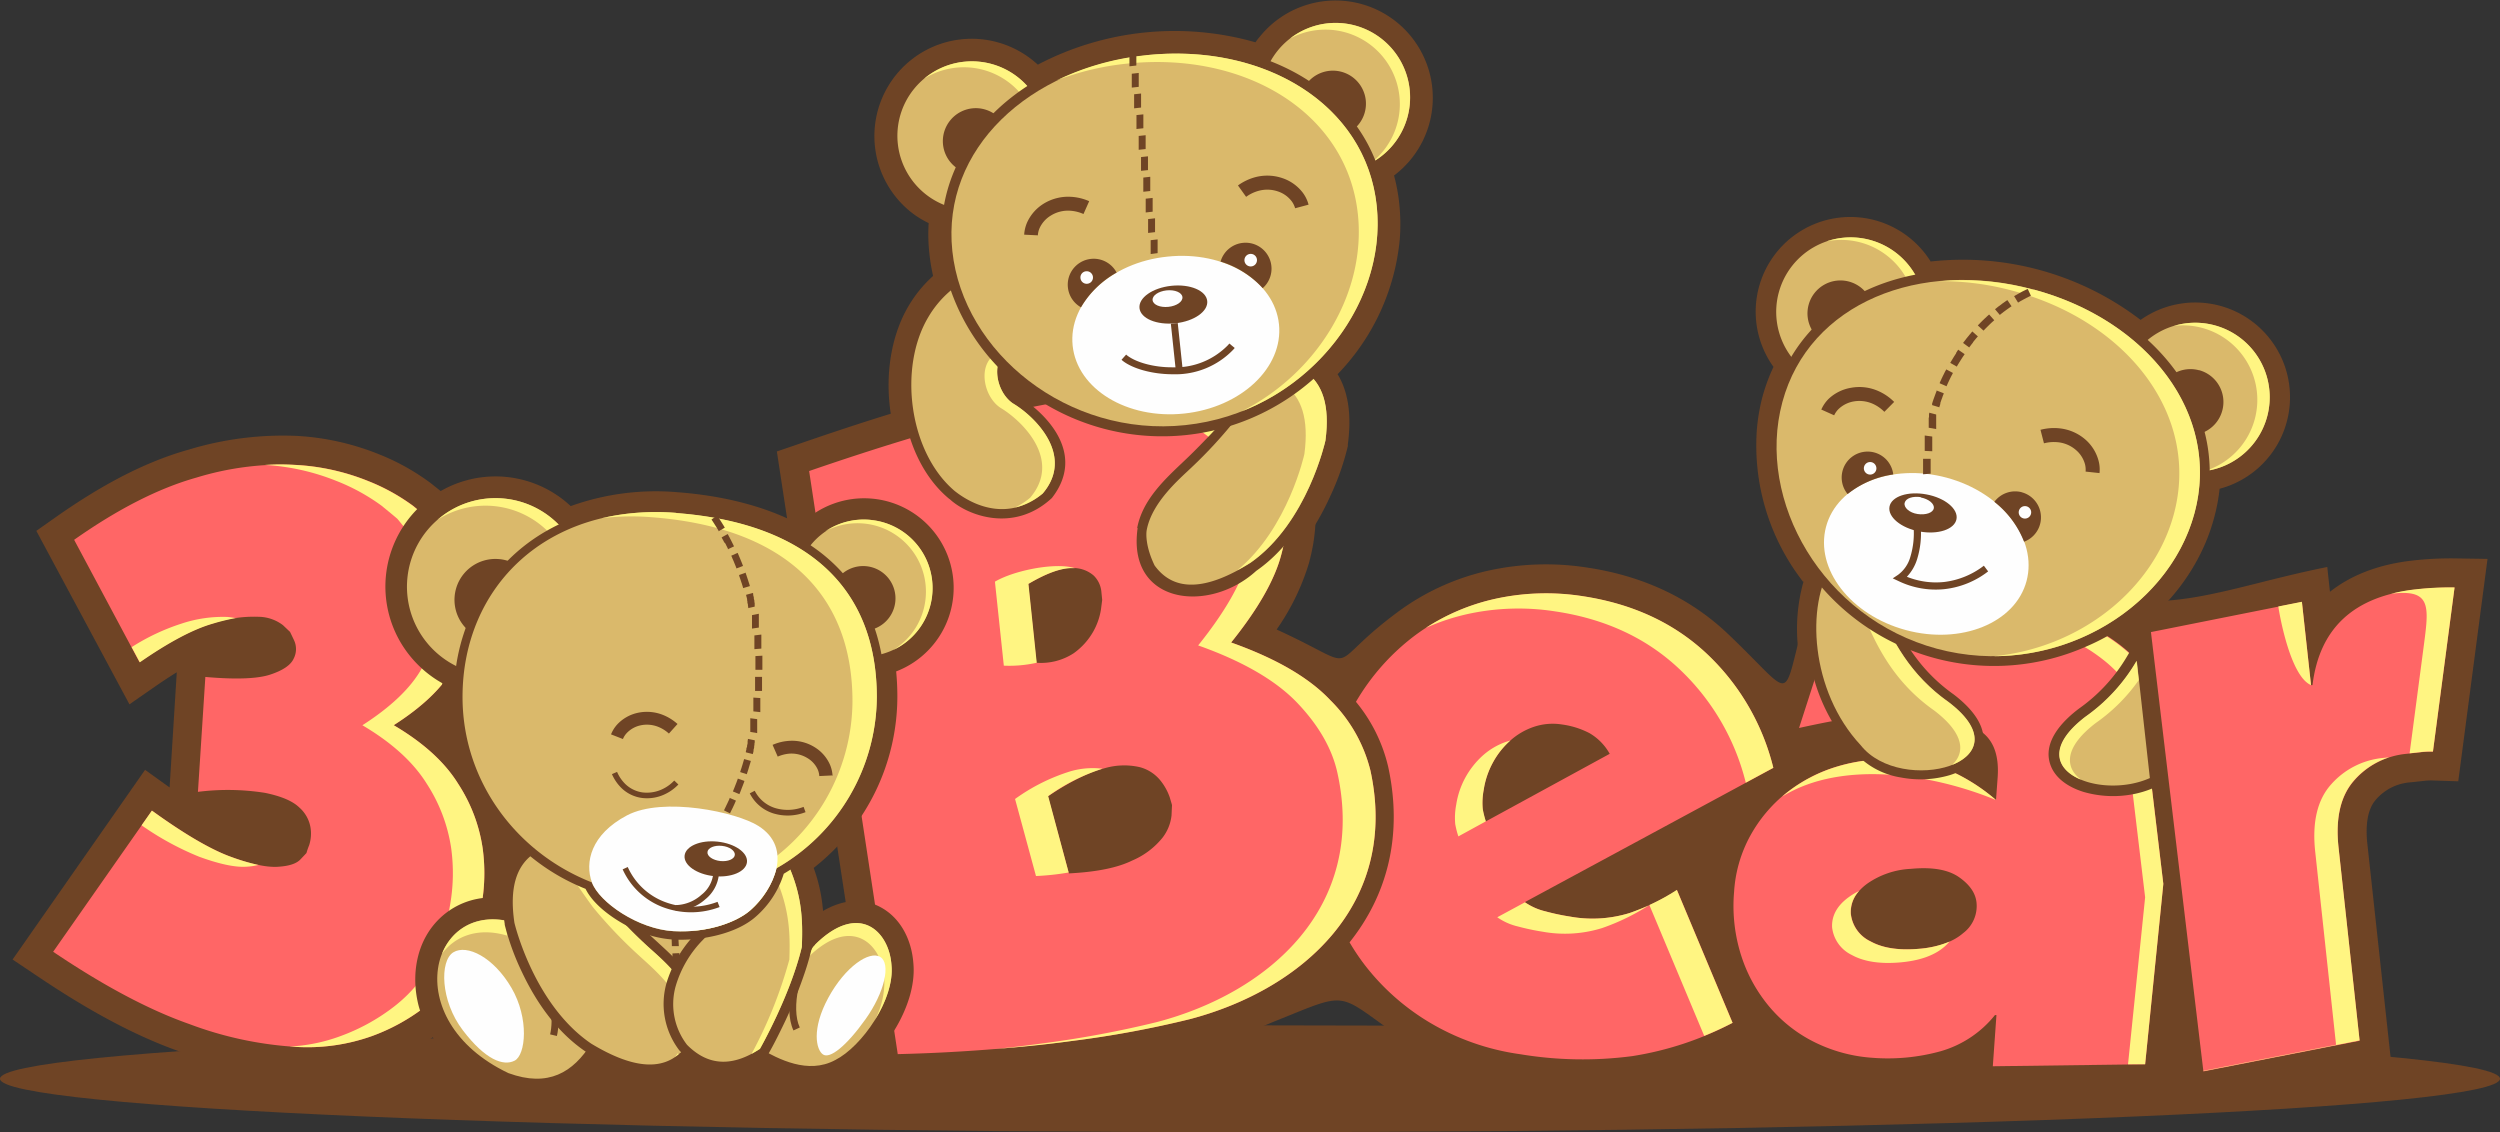 <svg id="Layer_1" data-name="Layer 1" xmlns="http://www.w3.org/2000/svg" viewBox="0 0 438.4 198.54"><rect x="0" y="0" width="438.4" height="198.54" fill="#333333" stroke="none"/><defs><style>.cls-1,.cls-9{fill:#6f4425;}.cls-1,.cls-2,.cls-3,.cls-7,.cls-8{fill-rule:evenodd;}.cls-2,.cls-4{fill:#f66;}.cls-3,.cls-5{fill:#fff582;}.cls-6,.cls-7{fill:#dab96b;}.cls-8{fill:#fefefe;}</style></defs><title>logo</title><path class="cls-1" d="M219.2,179.8c121.06,0,219.2,4.19,219.2,9.37s-98.14,9.37-219.2,9.37S0,194.35,0,189.17s98.14-9.37,219.2-9.37Z"/><path class="cls-1" d="M316.17,102c-.22-.28-.43-.57-.64-.86a38.91,38.91,0,0,1-7.47-25.49,33.43,33.43,0,0,1,1-6.05A31.43,31.43,0,0,1,311,64.34a16.6,16.6,0,1,1,27.56-18.48A51.25,51.25,0,0,1,375.37,56.1a16.61,16.61,0,1,1,13.86,29.61,32.45,32.45,0,0,1-1,5.23,33.71,33.71,0,0,1-2.15,5.75A36.6,36.6,0,0,1,377.57,108L381,138.74l-2.5,1.11a18.35,18.35,0,0,1-4.16,1.27,20.27,20.27,0,0,1-9.48-.47c-3-.92-5.91-2.79-7-5.88-1.74-4.87,2-9.24,5.6-12l0,0,.06,0a27.62,27.62,0,0,0,8-8.68l1.43-2.39a41.46,41.46,0,0,1-6,3.34,42.13,42.13,0,0,1-26.33,2.7,27.48,27.48,0,0,0,3.17,2.6l.06,0,.05,0a21.49,21.49,0,0,1,3.11,2.84c2.18,2.47,3.57,5.58,2.4,8.86-1.07,3-3.91,4.81-6.84,5.72a20.12,20.12,0,0,1-9.35.46,15.65,15.65,0,0,1-9.45-5.26,33.57,33.57,0,0,1-8.38-18.65,30.66,30.66,0,0,1,.88-12.34Z"/><path class="cls-1" d="M184.74,74.22a13.76,13.76,0,0,1-1,11c-3.4,5.76-12.72,7.66-18.37,4.32l-.27-.16-.24-.2c-9.55-8-11.77-25-5.52-35.55a22.1,22.1,0,0,1,4.29-5.24,33,33,0,0,1-.66-4,31,31,0,0,1-.12-5.27,16.29,16.29,0,0,1-3.19-2,17.06,17.06,0,1,1,21.47-26.52c.29.24.58.48.86.74a51.67,51.67,0,0,1,38.17-3.92c.24-.35.5-.69.77-1a17.06,17.06,0,1,1,26.53,21.46,17.39,17.39,0,0,1-3,2.9,31.69,31.69,0,0,1,.92,5,34,34,0,0,1,.08,6.22,39.27,39.27,0,0,1-10.9,23.62c2.16,3.54,2.37,8,1.8,12.27l0,.16,0,.16A45,45,0,0,1,233.28,87c-2.62,5.78-6.41,11.28-11.65,15a19.61,19.61,0,0,1-10.23,4.81,13.58,13.58,0,0,1-10.17-2.29c-3.85-2.94-4.77-7.62-4.11-12.2v-.1c1.06-5.57,5.09-9.39,9-13.11l.4-.39a42.27,42.27,0,0,1-12.13-1,43.28,43.28,0,0,1-9.69-3.48Z"/><path class="cls-1" d="M84.71,134.82a33.35,33.35,0,0,1,5,13.22A37.31,37.31,0,0,1,89.38,160a40.51,40.51,0,0,1-2.47,8.58c-.45,1-.9,2.11-1.39,3.1l-.16.32-.21.29-1.59,2.3a30,30,0,0,1-6.08,6.15,39.57,39.57,0,0,1-10.39,5.71,39.14,39.14,0,0,1-15.59,2.23,69.43,69.43,0,0,1-20-4.29c-8.79-3.09-17.31-8.07-25-13.25l-4.29-2.88L25.44,135l4.18,3,.12.09L31,117.89c-1.3.8-2.53,1.62-3.63,2.38l-4.67,3.24L6.37,93.09l3.68-2.59c7-4.9,14.77-9.34,23-11.64a56.91,56.91,0,0,1,19-2.42,45,45,0,0,1,14.43,3.23,39.45,39.45,0,0,1,9.1,5.09c1,.81,2.25,1.75,3.16,2.65.72.72,1.49,1.79,2.14,2.6a32.61,32.61,0,0,1,4,6.91,27.29,27.29,0,0,1,2.34,10.26,23.94,23.94,0,0,1-3.35,12.45c-4.29,8.22-6.16,5.82.77,15.19Z"/><path class="cls-1" d="M408.11,99.45l.47,4.33c3.78-3,8.72-4.85,14.55-5.49a58.75,58.75,0,0,1,7.38-.37l5.7.09-5.13,39-4.6-.15a8.93,8.93,0,0,0-1.27.06l-2.64.28a8.81,8.81,0,0,0-5.91,3c-1.79,2-1.79,5.39-1.51,7.89l4.19,38.47L382,193.89l-.8-6.68-.45,4.46-36.76.48c.26-3.7,1.17-3.9-2.33-2.92A39.63,39.63,0,0,1,328,190.55a31.86,31.86,0,0,1-11.76-3.14c-4.4-2.14-5.55-5.86-10-3.55a61.86,61.86,0,0,1-19.2,6.37,72.3,72.3,0,0,1-21.13-.34,47.73,47.73,0,0,1-17.71-6.2c-14.66-9.73-10.26-10.36-25-4.46a85.64,85.64,0,0,1-13.24,4.4,181.25,181.25,0,0,1-21.19,3.94,296.86,296.86,0,0,1-31.11,2.35l-4.49.14L136.23,79.17l4-1.37c9.91-3.41,20.06-6.72,30.24-9.22a187.26,187.26,0,0,1,19.32-3.92,57.77,57.77,0,0,1,10.82-.77l2.84.2.56,0,.55.17,2.86.86a43.51,43.51,0,0,1,7.49,3.15,39.42,39.42,0,0,1,8.46,6,22.48,22.48,0,0,1,6.49,10.42c1.37,4.62.91,9.56-.35,14.15a41.09,41.09,0,0,1-5.64,11.55c15.86,7.26,7.54,7.06,21.28-3.1a42.08,42.08,0,0,1,15.61-7.17,46.79,46.79,0,0,1,17.57-.59c9.23,1.38,17.61,5,24.45,11.41,13.74,13,8.6,12.9,15.4-8.2l2.86-.61a80,80,0,0,1,14.29-1.74,139.3,139.3,0,0,1,14.59.28,58.67,58.67,0,0,1,13.76,2.66c16.11,5.19,26.38-.29,44.42-3.9Z"/><path class="cls-2" d="M350.1,178l-.26,0a18.84,18.84,0,0,1-9.55,6.35,34.69,34.69,0,0,1-12,1.14,26.93,26.93,0,0,1-9.9-2.64,24.64,24.64,0,0,1-7.92-6.08,26.49,26.49,0,0,1-5.07-9,28.67,28.67,0,0,1-1.31-11.38,23.45,23.45,0,0,1,2.83-9.82,25.14,25.14,0,0,1,6.31-7.51,26.66,26.66,0,0,1,9-4.67,29.67,29.67,0,0,1,10.91-1.14,25.94,25.94,0,0,1,10.1,2.51,32.38,32.38,0,0,1,6.78,4.54l.29-4q.43-6.08-3.39-8.34a23.24,23.24,0,0,0-10.16-2.72,47.11,47.11,0,0,0-10.92.42q-5.1.83-10.36,2l6.65-20.63a76,76,0,0,1,13.39-1.63,132.69,132.69,0,0,1,14.06.28,53.36,53.36,0,0,1,12.57,2.42,30.5,30.5,0,0,1,10.54,5.74,25.53,25.53,0,0,1,2,1.89L379.36,155l-3.19,31.63-26.71.35.64-9Zm-15-25.64a14.55,14.55,0,0,0-7.62,2.57c-2.06,1.49-3,3.26-2.9,5.31a6.07,6.07,0,0,0,3.43,4.82q3.13,1.75,8.34,1.33t7.9-2.75a5.94,5.94,0,0,0,2.36-5.28q-.21-2.53-3.06-4.53t-8.45-1.47Z"/><path class="cls-3" d="M312.57,139.64l.69-.57a26.66,26.66,0,0,1,9-4.67,29.67,29.67,0,0,1,10.91-1.14,25.94,25.94,0,0,1,10.1,2.51,33.47,33.47,0,0,1,6.78,4.54c-10.88-4.51-26.86-7.17-37.44-.67ZM321.52,109l.6-1.86a76,76,0,0,1,13.39-1.63,132.69,132.69,0,0,1,14.06.28,53.36,53.36,0,0,1,12.57,2.42,30.5,30.5,0,0,1,10.54,5.74,25.53,25.53,0,0,1,2,1.89L379.36,155l-3.19,31.63-3,0,3-29.28-4.68-39.21a25.65,25.65,0,0,0-2-1.9,30.48,30.48,0,0,0-10.54-5.73,53.36,53.36,0,0,0-12.58-2.43,135.17,135.17,0,0,0-14.05-.28A78.13,78.13,0,0,0,321.52,109ZM326,156.25a5.34,5.34,0,0,0-1.45,4,6.07,6.07,0,0,0,3.43,4.82q3.13,1.75,8.34,1.33a17.11,17.11,0,0,0,5.56-1.29,10,10,0,0,1-.92.92q-2.7,2.33-7.9,2.75t-8.34-1.32a6.13,6.13,0,0,1-3.44-4.83c-.11-2,.85-3.81,2.91-5.3a11.75,11.75,0,0,1,1.81-1.09Z"/><path class="cls-2" d="M303.85,179.35a56.33,56.33,0,0,1-17.61,5.85,66.59,66.59,0,0,1-19.64-.33,42.48,42.48,0,0,1-15.84-5.53,40.66,40.66,0,0,1-11.52-10.23,39.29,39.29,0,0,1-2.58-3.86c6.46-8.09,9.44-18.52,6.77-30.8a27.78,27.78,0,0,0-5.65-11.38,39.46,39.46,0,0,1,10.39-11.67,36.81,36.81,0,0,1,13.74-6.31,41.57,41.57,0,0,1,15.68-.52q13.1,2,21.72,10.09a40.82,40.82,0,0,1,11.66,20L267.39,158.2a10.46,10.46,0,0,0,3.64,1.62,38.56,38.56,0,0,0,4.28.91,22,22,0,0,0,10.48-.63,38.24,38.24,0,0,0,8.3-4l9.76,23.3Zm-21.57-47.16a9.55,9.55,0,0,0-3.54-3.62,14.64,14.64,0,0,0-4.8-1.52,10.35,10.35,0,0,0-4.94.4,11.92,11.92,0,0,0-4.19,2.45,14.17,14.17,0,0,0-3.06,3.89,14.46,14.46,0,0,0-1.58,4.72,12.14,12.14,0,0,0-.17,3.39,16.49,16.49,0,0,0,.54,2.15l21.74-11.86Z"/><path class="cls-3" d="M303.85,179.35c-1.65.85-3.31,1.62-5,2.3l-7.74-18.47-1.88-4.48a36.88,36.88,0,0,0,4.82-2.65l9.76,23.3Zm-53.76-69.28a37.05,37.05,0,0,1,11.82-5,41.57,41.57,0,0,1,15.68-.52q13.1,2,21.72,10.09a40.82,40.82,0,0,1,11.66,20l-4.83,2.61a40.8,40.8,0,0,0-11.66-19.94q-8.62-8.13-21.72-10.09a41.77,41.77,0,0,0-15.68.52,38,38,0,0,0-7,2.35Zm17.32,48.15a10.63,10.63,0,0,0,3.62,1.6,38.56,38.56,0,0,0,4.28.91,22,22,0,0,0,10.48-.63c1.16-.41,2.29-.86,3.39-1.36a38.59,38.59,0,0,1-8.22,4,21.92,21.92,0,0,1-10.47.64,41.13,41.13,0,0,1-4.29-.91,10.46,10.46,0,0,1-3.64-1.62l4.85-2.62Zm-2.58-28.34,0,0a14.17,14.17,0,0,0-3.06,3.89,14.46,14.46,0,0,0-1.58,4.72,12.14,12.14,0,0,0-.17,3.39,16.49,16.49,0,0,0,.54,2.15l-4.82,2.64a14.9,14.9,0,0,1-.55-2.16,12.14,12.14,0,0,1,.17-3.39,14.46,14.46,0,0,1,1.58-4.72,14.71,14.71,0,0,1,3.06-3.89,12.07,12.07,0,0,1,4.19-2.45l.66-.2Z"/><path class="cls-4" d="M69.07,127.19q7.79,4.59,11.31,10.31a28.18,28.18,0,0,1,4.25,11.19A32.18,32.18,0,0,1,84.39,159a36.16,36.16,0,0,1-2.12,7.48c-.79,1.77-1.22,2.73-1.3,2.89l-1.59,2.3a25.29,25.29,0,0,1-5.07,5.06,34.5,34.5,0,0,1-9.07,4.95,33.7,33.7,0,0,1-13.55,1.89,64,64,0,0,1-18.51-4q-10.55-3.7-23.86-12.67l17.32-24.75q8.49,6.14,13.79,8.08T48.68,152c2-.11,3.3-.55,4-1.29l1.06-1.12a11.82,11.82,0,0,1,.47-1.36,6.66,6.66,0,0,0,.24-3.12,6,6,0,0,0-2-3.54q-1.71-1.65-5.95-2.53a41.78,41.78,0,0,0-11.79-.18l1.3-20.15q8,.7,11.37-.41t4.13-2.83a3.63,3.63,0,0,0,.06-3.18c-.47-1-.71-1.48-.71-1.48l-1.24-1.18a7.2,7.2,0,0,0-4.24-1.47,23,23,0,0,0-8.13,1.18q-5.13,1.47-12.79,6.78L13,94.66q11.55-8.13,21.45-10.91a51.65,51.65,0,0,1,17.33-2.23,39.5,39.5,0,0,1,12.78,2.82,34.91,34.91,0,0,1,7.9,4.36C74.12,90.08,75,90.85,75.2,91s.67.81,1.77,2.18A28.09,28.09,0,0,1,80.33,99a22.33,22.33,0,0,1,1.88,8.37,18.64,18.64,0,0,1-2.71,9.78q-2.88,5.17-10.43,10Z"/><path class="cls-5" d="M69.07,127.19q7.79,4.59,11.31,10.31a28.18,28.18,0,0,1,4.25,11.19A32.18,32.18,0,0,1,84.39,159a36.16,36.16,0,0,1-2.12,7.48c-.79,1.77-1.22,2.73-1.3,2.89l-1.59,2.3a25.29,25.29,0,0,1-5.07,5.06,34.5,34.5,0,0,1-9.07,4.95,33.7,33.7,0,0,1-13.55,1.89l-.95-.05a29.65,29.65,0,0,0,9-1.84,34.74,34.74,0,0,0,9.08-4.95,25.46,25.46,0,0,0,5.06-5.06l1.6-2.3c.07-.16.51-1.12,1.29-2.89A36.16,36.16,0,0,0,78.87,159a32.18,32.18,0,0,0,.24-10.32,28.3,28.3,0,0,0-4.24-11.19q-3.54-5.72-11.32-10.31,7.55-4.84,10.43-10a18.64,18.64,0,0,0,2.71-9.78A22,22,0,0,0,74.81,99a28.09,28.09,0,0,0-3.36-5.84c-1.1-1.37-1.69-2.1-1.77-2.18s-1.08-.92-2.77-2.3A34.91,34.91,0,0,0,59,84.34a39.62,39.62,0,0,0-12.55-2.81,37.39,37.39,0,0,1,5.29,0,39.5,39.5,0,0,1,12.78,2.82,34.91,34.91,0,0,1,7.9,4.36C74.12,90.08,75,90.85,75.2,91s.67.81,1.77,2.18A28.09,28.09,0,0,1,80.33,99a22.33,22.33,0,0,1,1.88,8.37,18.64,18.64,0,0,1-2.71,9.78q-2.88,5.17-10.43,10ZM24.83,144.73l1.81-2.58q8.49,6.14,13.79,8.08a35.25,35.25,0,0,0,4.89,1.45,11.3,11.3,0,0,1-2.16.31q-2.94.18-8.25-1.76a50.61,50.61,0,0,1-10.08-5.5Zm16.59-36.36a38.2,38.2,0,0,0-4.11,1q-5.13,1.47-12.79,6.78l-1.43-2.67a37.48,37.48,0,0,1,8.7-4.11,23,23,0,0,1,8.13-1.18,15,15,0,0,1,1.5.22Z"/><path class="cls-4" d="M141.89,82.6q18-6.18,29.8-9.08a188.58,188.58,0,0,1,18.78-3.82,56.83,56.83,0,0,1,9.79-.74l2.84.2L206,70a39,39,0,0,1,6.62,2.8A34.38,34.38,0,0,1,220,78.05a17.44,17.44,0,0,1,5,8.1q1.42,4.81-.38,11.36t-8.73,15.16q11.84,4.2,17.43,10.15a26.2,26.2,0,0,1,7,12.31c5.07,23.39-12,38.42-31.68,43.59A180.7,180.7,0,0,1,188,182.54a295,295,0,0,1-30.57,2.31L141.89,82.6Zm51.39,22.61-.15-1.52a4.55,4.55,0,0,0-1.33-2.75,5.44,5.44,0,0,0-3.87-1.32q-2.69-.08-7.63,2.77l1.45,13.83a10.48,10.48,0,0,0,6.52-1.66,11.76,11.76,0,0,0,3.46-3.84,11.53,11.53,0,0,0,1.33-3.81c.15-1.13.22-1.7.22-1.7Zm12.24,36c0-.09-.15-.56-.4-1.41a9.79,9.79,0,0,0-1.62-2.92,6.92,6.92,0,0,0-3.62-2.35,12.23,12.23,0,0,0-6.32.23q-3.94,1-9.8,4.88l3.68,13.52q7.29-.37,11.11-2.26a13.69,13.69,0,0,0,5.31-4,7.78,7.78,0,0,0,1.58-3.9c.05-1.17.08-1.75.08-1.75Z"/><path class="cls-5" d="M192.42,69.45a46.81,46.81,0,0,1,7.84-.49l2.84.2L206,70a39,39,0,0,1,6.62,2.8A34.38,34.38,0,0,1,220,78.05a17.44,17.44,0,0,1,5,8.1q1.42,4.81-.38,11.36t-8.73,15.16q11.84,4.2,17.43,10.15a26.2,26.2,0,0,1,7,12.31c5.07,23.39-12,38.42-31.68,43.59A180.7,180.7,0,0,1,188,182.54q-6.24.87-13.71,1.43,4.2-.41,8-.93a183.45,183.45,0,0,0,20.58-3.81c19.73-5.18,36.76-20.21,31.68-43.6q-1.36-6.36-7-12.31t-17.44-10.14q6.93-8.62,8.73-15.17t.38-11.35a17.47,17.47,0,0,0-5-8.11,34.38,34.38,0,0,0-7.37-5.23,39.89,39.89,0,0,0-6.62-2.8l-2.87-.86-2.83-.2a20.1,20.1,0,0,0-2.08,0Zm-4,30.19c-3.15-.24-7.16,2.24-8.07,2.75l1.45,13.83a22,22,0,0,1-5.77.51L174.47,102c3.42-2,10.55-3.39,13.9-2.4Zm4.92,35.16a34.22,34.22,0,0,0-9.53,4.81L187.4,153a44.69,44.69,0,0,1-5.73.62L178,140.11a33.45,33.45,0,0,1,9.8-4.88,14.05,14.05,0,0,1,5.5-.43Z"/><path class="cls-4" d="M403.66,105.53l1.6,14.61.26,0q1.83-15,18.15-16.77a53,53,0,0,1,6.76-.33l-3.79,28.78a15.25,15.25,0,0,0-2,.08l-2.63.29a13.85,13.85,0,0,0-9.15,4.66q-3.62,4.06-2.77,11.83l3.69,33.83-27.39,5.38-9.2-77.05,26.46-5.28Z"/><path class="cls-5" d="M403.66,105.53l1.6,14.61c-3.74-1.58-5.64-13-5.73-13.79l4.13-.82Zm15.64-1.41a31,31,0,0,1,4.37-.78,53,53,0,0,1,6.76-.33l-3.79,28.78a15.25,15.25,0,0,0-2,.08l-2.09.23,2.54-19.28c.85-6.53,1.18-9.51-5.57-8.72l-.23,0ZM419,132.79a13.72,13.72,0,0,0-6.14,4q-3.62,4.06-2.77,11.83l3.69,33.83-27.39,5.38v-.06l23.26-4.57L406,149.4q-.85-7.77,2.77-11.83a13.9,13.9,0,0,1,9.15-4.66l1.13-.12Z"/><path class="cls-1" d="M177.75,62.64a1.45,1.45,0,0,0-.51.41c-1.86,1.57-.27,5.45,1.14,6.29,4.65,2.75,12.33,10,6.07,18-6.71,6.23-14.89,3-17.87.22l-.11-.07-.1-.08c-8.68-7.26-10.69-23-5-32.6a19.46,19.46,0,0,1,9.76-8.33,9.69,9.69,0,0,1,12.54,5.41c2.06,5.2-1.26,8.93-5.91,10.79Z"/><path class="cls-6" d="M171.72,47.94a8,8,0,0,1,10.44,4.51c1.64,4.13-.92,7.07-5,8.71-3.55,1.63-2.65,7.45.45,9.57,3.83,2.26,10.9,9.13,5.25,15.8-5.59,4.65-11.57,2.62-15.41-.4-8-6.71-10-21.59-4.65-30.54a17.92,17.92,0,0,1,9-7.65Z"/><path class="cls-5" d="M171.72,47.94a8,8,0,0,1,10.44,4.51c1.64,4.13-.92,7.07-5,8.71-3.55,1.63-2.65,7.45.45,9.57,3.83,2.26,10.9,9.13,5.25,15.8A11.73,11.73,0,0,1,178,89a12.82,12.82,0,0,0,2.65-1.72c5.65-6.66-1.42-13.53-5.26-15.8-3.09-2.11-4-7.94-.45-9.57,4.13-1.64,6.7-4.58,5.06-8.71a8,8,0,0,0-9.18-4.89c.28-.13.57-.26.87-.37Z"/><path class="cls-1" d="M199.41,92.62c.94-5,4.84-8.56,8.33-11.87,1.38-1.3,2.72-2.67,4-4a43.44,43.44,0,0,0,3.82-4.44c.9-1.28,1.37-4.71,1.53-6.28l.15-1.42,12.23-1,.51.36c4.4,3.12,4.78,8.67,4.13,13.58v.07l0,.07a44.63,44.63,0,0,1-2.92,8.42c-2.45,5.4-6,10.61-10.9,14l0,0,0,0c-8.32,7.59-22.73,5.86-20.79-7.53Z"/><path class="cls-7" d="M202.47,99.16c3.47,4.78,9.21,4.32,16.82-.46,10-7,13.14-21.43,13.14-21.43.82-6.19-.55-9.92-3.42-12l-10.19.84c-.22,2-.73,5.5-1.83,7.08A81.29,81.29,0,0,1,208.92,82c-2.18,2.07-6.91,6.1-7.83,10.94-.13.69-.2,2.94,1.38,6.22Z"/><path class="cls-3" d="M217,100c.74-.4,1.51-.85,2.29-1.34,10-7,13.14-21.43,13.14-21.43.82-6.19-.55-9.92-3.42-12l-10.19.84c-.07.6-.16,1.33-.28,2.11l6.79-.56c2.86,2,4.23,5.76,3.41,12,0,0-2.82,13-11.74,20.37Z"/><path class="cls-1" d="M168.87,9.13a14.77,14.77,0,1,1-13.14,16.24A14.82,14.82,0,0,1,168.87,9.13Z"/><path class="cls-7" d="M169.05,10.83a13.06,13.06,0,1,1-11.61,14.36,13.06,13.06,0,0,1,11.61-14.36Z"/><path class="cls-3" d="M169.05,10.83a13.06,13.06,0,0,1,8.4,24,13.06,13.06,0,0,0-15.43-21,13.07,13.07,0,0,1,7-3Z"/><path class="cls-1" d="M170.51,19a5.78,5.78,0,1,1-5.14,6.36A5.79,5.79,0,0,1,170.51,19Z"/><path class="cls-1" d="M232.67,2.39a14.77,14.77,0,1,1-13.14,16.24A14.82,14.82,0,0,1,232.67,2.39Z"/><path class="cls-7" d="M232.85,4.09a13.06,13.06,0,1,0,14.36,11.62A13.06,13.06,0,0,0,232.85,4.09Z"/><path class="cls-3" d="M232.85,4.09a13.1,13.1,0,0,0-6.63,2.67A13.06,13.06,0,0,1,240.39,28.6a13.07,13.07,0,0,0-7.54-24.51Z"/><path class="cls-1" d="M233.15,12.42a5.79,5.79,0,1,0,6.35,5.15,5.8,5.8,0,0,0-6.35-5.15Z"/><path class="cls-1" d="M200.83,8c13.69-1.44,29,2.65,37.27,14.4a28.76,28.76,0,0,1,5,13.56,32,32,0,0,1,.07,5.79,37,37,0,0,1-10.87,22.83,40,40,0,0,1-50.51,5.33,37,37,0,0,1-15.39-20,30.74,30.74,0,0,1-1.14-5.68,28.62,28.62,0,0,1,2.09-14.31C173,16.63,187.14,9.42,200.83,8Z"/><path class="cls-7" d="M201,9.68c20.55-2.17,38.53,8.52,40.42,26.43s-13,36.27-33.57,38.44S168.89,61.88,167,44s13.46-32.12,34-34.29Z"/><path class="cls-3" d="M201,9.68c20.55-2.17,38.53,8.52,40.42,26.43C243,51,232.94,66.23,217.67,72.17c13.39-6.73,21.91-20.79,20.45-34.59C236.23,19.67,218.25,9,197.7,11.15a47.69,47.69,0,0,0-12.53,3A46.63,46.63,0,0,1,201,9.68Z"/><path class="cls-8" d="M204.74,45c10-1.06,18.74,4.25,19.54,11.85s-6.65,14.62-16.64,15.67S188.9,68.23,188.1,60.63,194.75,46,204.74,45Z"/><path class="cls-1" d="M205.41,50.12c3.28-.35,6.1.84,6.29,2.66s-2.31,3.57-5.59,3.91-6.1-.84-6.29-2.66,2.31-3.56,5.59-3.91Z"/><path class="cls-8" d="M204.58,50.92c1.44-.15,2.68.37,2.77,1.17s-1,1.57-2.46,1.72-2.68-.37-2.77-1.17,1-1.56,2.46-1.72Z"/><polygon class="cls-9" points="206.53 56.65 207.43 65.15 206.22 65.27 205.32 56.77 206.53 56.65 206.53 56.65"/><path class="cls-9" d="M197.48,62.18l.09.08h0c1.45,1.2,4.61,2.18,8.07,2.15a12.9,12.9,0,0,0,9.71-3.9h0l.23-.27.94.78-.26.3h0a14.06,14.06,0,0,1-10.61,4.31c-3.75,0-7.23-1.07-8.86-2.43h0l-.12-.11.81-.91Z"/><path class="cls-1" d="M191.31,45.4a4.54,4.54,0,0,1,4.5,2.4,16.64,16.64,0,0,0-6.25,6.09,4.55,4.55,0,0,1,1.75-8.49Z"/><path class="cls-8" d="M190.47,47.57a1.1,1.1,0,1,1-1,1.2,1.08,1.08,0,0,1,1-1.2Z"/><path class="cls-1" d="M217.94,42.59a4.55,4.55,0,0,0-3.9,3.28,16.61,16.61,0,0,1,7.39,4.66,4.55,4.55,0,0,0-3.49-7.94Z"/><path class="cls-8" d="M219.21,44.53a1.1,1.1,0,1,0,1.21,1,1.09,1.09,0,0,0-1.21-1Z"/><path class="cls-9" d="M179.6,41.15a6.32,6.32,0,0,1,.51-2.13,7.5,7.5,0,0,1,2.95-3.33,8.22,8.22,0,0,1,4.71-1.18,9.15,9.15,0,0,1,3.23.77l-1,2.25a6.79,6.79,0,0,0-2.37-.58,5.71,5.71,0,0,0-3.32.83,5,5,0,0,0-2,2.21,3.69,3.69,0,0,0-.31,1.28l-2.44-.12Z"/><path class="cls-9" d="M227.11,36.51a3.78,3.78,0,0,0-.57-1.18,5,5,0,0,0-2.41-1.75,5.78,5.78,0,0,0-3.41-.12,6.64,6.64,0,0,0-2.2,1.06l-1.43-2a9.28,9.28,0,0,1,3-1.44,8.24,8.24,0,0,1,4.86.18,7.45,7.45,0,0,1,3.58,2.63,6.12,6.12,0,0,1,.94,2l-2.36.63Z"/><path class="cls-9" d="M199.27,11.52v0l0-.15V11.2l0-.16,0-.15,0-.15v-.15l0-.15,0-.15,0-.15V10l0-.15,0-.15V9.54l0-.15,0-.15,0-.15-1.21.14,0,.14v.16l0,.15,0,.15V10l0,.15,0,.15,0,.14v.16l0,.15,0,.15V11l0,.15,0,.15,0,.15v.18l1.21-.14ZM203,44.39h0v-.11l0-.11v-.11l0-.12v-.22l0-.11v-.12l0-.11v-.23l0-.12v-.11l0-.12v-.12l0-.11v-.24l0-.11V42.1l0-.12h0l-1.22.14h0v.12l0,.12v.24l0,.12v.11l0,.12v.12l0,.11v.23l0,.12v.11l0,.11v.12l0,.11v.12l0,.11v.22l0,.12h0l1.21-.16Zm-.45-3.64v-.22l0-.12v-.13l0-.12V40l0-.13v-.12l0-.13v-.25l0-.12v-.13l0-.12v-.13l0-.13v-.12l0-.13v-.21l-1.22.14v.08l0,.13v.12l0,.13v.13l0,.13v.12l0,.13v.25l0,.13v.12l0,.13v.12l0,.12v.13l0,.12v.12l0,.13v.09l1.21-.14Zm-.42-3.65,0-.12v-.14l0-.13v-.13l0-.13v-.13l0-.14v-.13l0-.13v-.13l0-.14v-.13l0-.14v-.13l0-.13,0-.14v-.13l0-.14v0l-1.22.13V35l0,.14v.13l0,.14v.13l0,.14,0,.13v.13l0,.13v.14l0,.13v.13l0,.14v.13l0,.13V37l0,.13v.13l1.22-.14Zm-.42-3.65v-.24l0-.14,0-.14v-.14l0-.14v-.13l0-.14v-.14l0-.14V32l0-.14,0-.14v-.14l0-.14v-.14l0-.15V31l-1.22.14,0,.1v.14l0,.14v.14l0,.14V32l0,.14,0,.14v.14l0,.14v.14l0,.14v.14l0,.14v.13l0,.14v.14l0,.1,1.21-.13Zm-.4-3.65,0-.11v-.14l0-.14v-.14l0-.15V29l0-.15,0-.14v-.14l0-.15v-.14l0-.15,0-.14v-.15l0-.14v-.15l0-.14v0l-1.22.13v0l0,.14,0,.15V28l0,.14v.15l0,.14,0,.14v.15l0,.14V29l0,.14,0,.15v.14l0,.14v.15l0,.14v.1l1.22-.13Zm-.41-3.66v-.07l0-.14,0-.15v-.15l0-.14v-.15l0-.15,0-.15V24.9l0-.15,0-.15v-.15l0-.15v-.14l0-.15,0-.15v-.15h0l-1.22.13h0l0,.15v.15l0,.15,0,.14v.15l0,.15v.15l0,.15,0,.14v.15l0,.15,0,.15v.14l0,.15v.15l0,.14v.07l1.21-.13Zm-.4-3.65v-.12l0-.15v-.15l0-.15,0-.15v-.15l0-.15,0-.15v-.15l0-.15,0-.15v-.15l0-.15,0-.15v-.15l0-.15v-.07l-1.21.13v.22l0,.15,0,.15v.15l0,.15,0,.15v.15l0,.15v.15l0,.15,0,.15v.15l0,.15,0,.15v.15l0,.12,1.21-.13Zm-.4-3.66v-.22l0-.15,0-.15v-.15l0-.15,0-.16,0-.15v-.15l0-.15,0-.15V17.1l0-.15,0-.15v-.16l0-.15V16.4l-1.22.13v.1l0,.15,0,.15,0,.15v.15l0,.15,0,.15v.16l0,.15,0,.15v.15l0,.15,0,.15v.15l0,.15,0,.15V19l1.22-.14Zm-.41-3.65v0l0-.15,0-.15v-.16l0-.15,0-.15v-.15l0-.15,0-.15v-.15l0-.16,0-.15,0-.15v-.15l0-.15,0-.15v-.12l-1.22.14,0,.11v.15l0,.15,0,.16,0,.15v.15l0,.15,0,.15v.15l0,.15,0,.16,0,.15v.15l0,.15,0,.15v.2l1.21-.13Z"/><path class="cls-1" d="M325.08,131.74a31.75,31.75,0,0,1-7.94-17.66c-.62-5.12-.13-11.51,2.83-15.91l1-1.49,9.46,8.08.14.38c2.64,6.76,6,12.37,12.05,16.65l0,0h0c2.8,2.14,6.27,5.7,4.88,9.59-.86,2.42-3.29,3.84-5.63,4.56a18.2,18.2,0,0,1-8.46.41,13.77,13.77,0,0,1-8.38-4.64Z"/><path class="cls-7" d="M321.3,99.06c-4.62,6.89-3.89,22.11,5,31.63,7.07,8.95,29.51,3.16,15.41-7.59-6.6-4.65-10-10.73-12.62-17.38l-7.78-6.66Z"/><path class="cls-3" d="M321.3,99.06a14.34,14.34,0,0,0-1.32,2.53l6.59,5.63c2.6,6.66,6,12.73,12.62,17.38,5.33,4.06,5.44,7.42,3.13,9.53,4.45-1.76,6.23-5.81-.62-11-6.6-4.65-10-10.73-12.62-17.38l-7.78-6.66Z"/><path class="cls-1" d="M377.71,138.14a17,17,0,0,1-3.75,1.15,18.63,18.63,0,0,1-8.59-.42c-2.42-.75-4.91-2.23-5.8-4.73-1.44-4,2.06-7.67,5-9.88l0,0,0,0a29.51,29.51,0,0,0,8.48-9.24l2.85-4.78,3,27.4-1.25.55Z"/><path class="cls-7" d="M377,136.44c-8.94,4-23.22-1.59-11.28-10.7a31.09,31.09,0,0,0,9-9.81L377,136.44Z"/><path class="cls-3" d="M364.84,136.69c-4.3-1.8-5.91-5.81.83-11a31.09,31.09,0,0,0,9-9.81l.38,3.39a30.65,30.65,0,0,1-7.5,7.49c-5.63,4.29-5.44,7.79-2.72,9.88Z"/><path class="cls-1" d="M328.37,40.42a14.78,14.78,0,1,1-18.11,10.42,14.84,14.84,0,0,1,18.11-10.42Z"/><path class="cls-7" d="M327.93,42.08a13.06,13.06,0,1,1-16,9.2,13.06,13.06,0,0,1,16-9.2Z"/><path class="cls-3" d="M327.93,42.08a13.06,13.06,0,0,1-.83,25.41,13.06,13.06,0,0,0-6.81-25.16,13,13,0,0,1,7.64-.25Z"/><path class="cls-1" d="M324.25,49.38a5.78,5.78,0,1,1-7.09,4.07,5.78,5.78,0,0,1,7.09-4.07Z"/><path class="cls-1" d="M388.81,55.39a14.78,14.78,0,1,1-18.12,10.42,14.83,14.83,0,0,1,18.12-10.42Z"/><path class="cls-7" d="M388.36,57.05a13.06,13.06,0,1,0,9.21,16,13.06,13.06,0,0,0-9.21-16Z"/><path class="cls-3" d="M388.36,57.05a12.94,12.94,0,0,0-7.15.1,13.06,13.06,0,0,1,5.34,25.47,13.06,13.06,0,0,0,1.81-25.57Z"/><path class="cls-1" d="M385.63,64.93A5.78,5.78,0,1,0,389.7,72a5.78,5.78,0,0,0-4.07-7.09Z"/><path class="cls-1" d="M357.09,49.12c13.29,3.59,26.13,12.94,29.57,26.87a28.68,28.68,0,0,1-.18,14.46,31.65,31.65,0,0,1-2,5.43,37,37,0,0,1-18.36,17.37,40,40,0,0,1-49-13.23,37,37,0,0,1-7.13-24.26,31.57,31.57,0,0,1,1-5.71A28.64,28.64,0,0,1,318,57.47c10-10.31,25.78-11.93,39.07-8.35Z"/><path class="cls-7" d="M356.64,50.78c19.95,5.38,32.87,21.84,28.18,39.22s-25.22,29.14-45.17,23.76S307.87,87.89,312.56,70.5s24.13-25.11,44.08-19.72Z"/><path class="cls-3" d="M356.64,50.78c19.95,5.38,32.87,21.84,28.18,39.22-3.91,14.48-18.78,25-35.16,25.07,14.91-1.44,27.92-11.49,31.54-24.89C385.89,72.8,373,56.34,353,51a47.76,47.76,0,0,0-12.78-1.69,46.56,46.56,0,0,1,16.4,1.51Z"/><path class="cls-8" d="M341.38,83.77c9.7,2.62,15.95,10.73,14,18.1s-11.47,11.24-21.17,8.62-15.95-10.72-14-18.1,11.47-11.23,21.17-8.62Z"/><path class="cls-1" d="M337.82,86.7c3.25.6,5.61,2.55,5.27,4.34s-3.23,2.76-6.48,2.16-5.6-2.55-5.27-4.35,3.24-2.76,6.48-2.15Z"/><path class="cls-8" d="M336.8,87.23c1.42.27,2.46,1.12,2.31,1.91s-1.42,1.21-2.84,1S333.8,89,334,88.18s1.42-1.21,2.85-1Z"/><path class="cls-1" d="M328.7,79.35A4.52,4.52,0,0,1,332,83.2a16.57,16.57,0,0,0-8,3.44,4.55,4.55,0,0,1,4.7-7.29Z"/><path class="cls-8" d="M328.23,81.06a1.11,1.11,0,0,1,.78,1.35,1.1,1.1,0,1,1-.78-1.35Z"/><path class="cls-1" d="M354.55,86.32A4.55,4.55,0,0,0,349.73,88a16.55,16.55,0,0,1,5.21,7,4.56,4.56,0,0,0-.39-8.67Z"/><path class="cls-8" d="M355.38,88.79a1.09,1.09,0,1,0-.57,2.11,1.09,1.09,0,1,0,.57-2.11Z"/><path class="cls-9" d="M319.37,71.85A6.21,6.21,0,0,1,320.61,70a7.5,7.5,0,0,1,4-2,8.15,8.15,0,0,1,4.81.59,9.06,9.06,0,0,1,2.74,1.89l-1.72,1.74a6.74,6.74,0,0,0-2-1.4,5.83,5.83,0,0,0-3.4-.42,5.09,5.09,0,0,0-2.65,1.35,3.75,3.75,0,0,0-.75,1.08l-2.23-1Z"/><path class="cls-9" d="M365.73,82.7a3.9,3.9,0,0,0-.11-1.31,5,5,0,0,0-1.61-2.5,5.69,5.69,0,0,0-3.14-1.34,6.93,6.93,0,0,0-2.44.19l-.61-2.37a9.28,9.28,0,0,1,3.31-.26A8.21,8.21,0,0,1,365.6,77,7.46,7.46,0,0,1,368,80.78a5.94,5.94,0,0,1,.17,2.18l-2.43-.26Z"/><path class="cls-9" d="M336.81,92.22a15.29,15.29,0,0,1-.62,5.82,7.83,7.83,0,0,1-1.8,3.1,13.62,13.62,0,0,0,6.5.92,14.14,14.14,0,0,0,7-2.86l.75,1a15.18,15.18,0,0,1-7.65,3.11,15,15,0,0,1-8.08-1.42l-1-.47.92-.61A5.86,5.86,0,0,0,335,97.65a14.29,14.29,0,0,0,.56-5.34l1.24-.09Z"/><path class="cls-1" d="M142.68,152.19a28,28,0,0,1,1.59,6.95l.06.6c3.17-1.83,6.83-2.53,10.33-.52s5.24,5.89,5.51,9.72c.37,4-1.22,8.26-3.29,11.66s-5.13,6.92-8.63,8.7c-5,2.68-10.11,1.38-14.86-1-4.16,2.12-8.53,2.39-12.54,0a11.68,11.68,0,0,1-9.09,2,24.57,24.57,0,0,1-7-2.32c-4.47,5-10.29,6.25-17,3.82l-.16-.06-.16-.08c-6.42-3.05-12-8.15-14-15.18C72,171,73,164.87,77.28,160.89a13.1,13.1,0,0,1,8.81-3.5,16.45,16.45,0,0,1,1-5.3,12.26,12.26,0,0,1,1.63-3A38,38,0,0,1,77.5,122.23c0-.81,0-1.61.07-2.42A19.58,19.58,0,0,1,71.88,115a19.31,19.31,0,0,1,28.2-26.25,44.19,44.19,0,0,1,18.78-2.43c8,.61,15.41,2.46,21.5,5.73a15.7,15.7,0,1,1,16.79,25.69c.14,1.43.21,2.92.21,4.46a38.18,38.18,0,0,1-14.68,30Z"/><path class="cls-1" d="M120.69,185.66c3.92,3,8.32,2.8,12.67.24,4.35,2.31,9.16,4,13.9,1.51,3.13-1.59,6-5,7.8-7.92s3.32-6.82,3-10.38c-.21-3.11-1.64-6.43-4.44-8-3.95-2.27-8.2,0-11.23,2.75a29.81,29.81,0,0,0-2-11.71l-.42-1-47-3.08-.51.37c-3.63,2.67-4.43,7-4.16,11.22a11.32,11.32,0,0,0-9.51,2.8c-3.68,3.43-4.5,8.79-3.19,13.49,1.79,6.41,7,11,12.86,13.82l.07,0,.08,0c6.63,2.43,11.78.73,15.65-4.52,5.33,2.95,11.93,5,16.48.36Z"/><path class="cls-7" d="M138.77,152.79c1.64,3.8,2,8.36,1.84,13.27l2.19-.27c7.73-7.79,13.13-2.56,13.53,3.46.6,6-5.18,14.27-9.86,16.64-4.8,2.58-10-.2-13.17-2-4.73,3.12-9,3.11-12.79-.72-3.39,4.83-9.13,4.48-16.82-.18-3.18,5.06-7.55,7.75-14.54,5.19-19.64-9.35-13.62-30.79,1.06-26.39-.92-6.18.39-9.92,3.22-12l45.34,3Z"/><path class="cls-3" d="M142.8,165.79c7.73-7.79,13.13-2.56,13.53,3.46.3,3-1,6.57-2.94,9.67a14.35,14.35,0,0,0,1.68-7.41c-.39-6-5.79-11.25-13.53-3.46-2.24.27.58-2.18,1.26-2.26Zm-65.29,1.46c1.67-4.15,5.73-6.82,11.18-5.8a26.39,26.39,0,0,0,.27,2.63c-5.1-1.53-9.15.06-11.45,3.17Z"/><path class="cls-8" d="M154.36,167.81c-1.9-1.16-6.16,1.71-9.12,7.18s-2.12,9.1-.92,9.92,4.08-1.44,7.45-6.17,4.49-9.77,2.59-10.93Z"/><path class="cls-8" d="M79.49,167c2.4-1.47,7.07.86,10.2,6.23S92.2,185,90.24,186s-5.11-.13-9.07-5.32S77.09,168.49,79.49,167Z"/><path class="cls-9" d="M142.23,165c-1.59,1.69-2.78,5-3.42,8-.59,2.84-.59,5.74.33,7.7l1.11-.52c-.81-1.71-.79-4.33-.24-6.93.59-2.8,1.5-6.11,2.94-7.64l-.72-.63Z"/><path class="cls-9" d="M89.84,162.31c1.93,1.45,4,5.05,5.4,9,1.24,3.56,1.87,7.36,1.23,10.08l1.19.28c.7-3,0-7-1.26-10.76-1.45-4.15-3.71-8-5.82-9.57l-.74,1Z"/><path class="cls-1" d="M120.64,185.71l1,.4.73-2a13.4,13.4,0,0,0,1.1-7.5c-1-5-5-8.48-8.53-11.73-1.4-1.28-2.76-2.62-4.08-4a42.53,42.53,0,0,1-3.9-4.38c-.92-1.27-1.44-4.68-1.63-6.25l-.17-1.41-12.24-.81-.51.37c-4.34,3.19-4.63,8.75-3.9,13.64v.07l0,.07a44.13,44.13,0,0,0,3.06,8.37c2.54,5.36,6.17,10.51,11.13,13.86l0,0,0,0c5.51,3.33,12.88,6.17,17.84,1.22Z"/><path class="cls-7" d="M120.78,183.47c-.09-.09-.18-.17-.27-.27-3.39,4.83-9.13,4.48-16.82-.18-10.13-6.86-13.48-21.2-13.48-21.2-.92-6.18.39-9.92,3.22-12l10.2.66c.24,2,.81,5.5,1.94,7.06a81.7,81.7,0,0,0,8.21,8.61c2.22,2,7,6,8,10.81a11.81,11.81,0,0,1-1,6.51Z"/><path class="cls-3" d="M120.78,183.47c-.09-.09-.18-.17-.27-.27a9.64,9.64,0,0,1-1.22,1.43,11.55,11.55,0,0,0,.87-6.16c-1-4.82-5.79-8.77-8-10.81a80.69,80.69,0,0,1-8.21-8.61c-9.8-13.52-7.75-14.45,1.63-1.51a81.7,81.7,0,0,0,8.21,8.61c2.22,2,7,6,8,10.81a11.81,11.81,0,0,1-1,6.51ZM119,184.86a7.51,7.51,0,0,1-.65.5c.17-.2.34-.42.5-.65l.15.15Z"/><path class="cls-1" d="M128.73,154.66c-1,1.58-2.14,3.16-3.25,4.7a36.84,36.84,0,0,1-3.17,4.06,21.18,21.18,0,0,0-5.44,9,13.41,13.41,0,0,0,2.27,11.79l1.26,1.32.4.17c4.16,3.16,8.85,2.65,13.45-.39l.34-.23.2-.35c.84-1.46,1.61-3,2.35-4.52A78.46,78.46,0,0,0,141.31,170c.38-1.17.72-2.36,1-3.56l.57-2.39-.52.06a30.17,30.17,0,0,0-2-12L139.07,149l-11,1.37.65,4.29Z"/><path class="cls-7" d="M137.68,150.47c3,6.17,3.12,10.68,2.93,15.59h0c-2.06,8.61-7.35,17.87-7.35,17.87-4.73,3.12-9,3.11-12.79-.72h0a11.7,11.7,0,0,1-2-10.22,19.34,19.34,0,0,1,5-8.38c2.15-2.22,7-9.56,7-9.56l-.44-2.83h0l7.59-1.75Z"/><path class="cls-3" d="M137.68,150.47c3,6.17,3.12,10.68,2.93,15.59h0c-2.06,8.61-7.35,17.87-7.35,17.87-.49.32-1,.62-1.47.88a77.73,77.73,0,0,0,6.63-16.54h0c.18-4.91,0-9.41-2.94-15.59l-5.14,1.19-.25-1.64h0l7.59-1.75Z"/><path class="cls-9" d="M117.6,162.32c-.07-.8-.19-1.6-.31-2.39l1.21-.19c.14.81.25,1.65.32,2.47l-1.22.11Zm.32,6.31v-1.44h0l1.22-.05v1.45l-1.22,0Zm-.1-2.68c0-.8-.06-1.62-.12-2.42l1.22-.09c0,.83.1,1.65.12,2.47l-1.22,0Z"/><path class="cls-1" d="M88.7,85.78A17.2,17.2,0,1,0,104,104.69,17.26,17.26,0,0,0,88.7,85.78Z"/><path class="cls-7" d="M88.52,87.44a15.53,15.53,0,1,0,13.82,17.08A15.53,15.53,0,0,0,88.52,87.44Z"/><path class="cls-3" d="M88.53,87.44a15.51,15.51,0,0,0-11.82,3.72,15.53,15.53,0,0,1,18.61,24.77,15.53,15.53,0,0,0-6.79-28.49Z"/><path class="cls-1" d="M87.57,98.05A7.17,7.17,0,1,0,94,105.93a7.16,7.16,0,0,0-6.38-7.88Z"/><path class="cls-1" d="M152.94,89.61A13.59,13.59,0,1,0,165,104.55a13.63,13.63,0,0,0-12.08-14.94Z"/><path class="cls-7" d="M152.77,91.18a12,12,0,1,0,10.68,13.2,12,12,0,0,0-10.68-13.2Z"/><path class="cls-3" d="M152.77,91.18a12,12,0,0,0-8.07,2A12,12,0,0,1,156.62,114a12,12,0,0,0-3.85-22.81Z"/><path class="cls-1" d="M152,99.3a5.67,5.67,0,1,0,5,6.23,5.67,5.67,0,0,0-5-6.23Z"/><path class="cls-1" d="M102.69,155.88c1.69,3.44,6.5,6.38,9.82,7.64a18.73,18.73,0,0,0,5.53,1.24c4.62.25,11-.87,14.56-4.07a16.45,16.45,0,0,0,4.84-7.47,36.23,36.23,0,0,0,17.79-31c0-22.43-15.93-32.18-36.53-33.75-12.23-.93-24.43,2.74-32.16,12.69a34.06,34.06,0,0,0-6.91,21.06,36.56,36.56,0,0,0,23.06,33.65Z"/><path class="cls-7" d="M118.58,89.94c-22.71-1.73-37.47,12.94-37.47,32.29,0,14.71,9.39,27.3,22.69,32.51h0c1.29,3.47,8.1,8.2,14.32,8.55s11.3-1.73,13.49-3.69a14.62,14.62,0,0,0,4.55-7.33,34.81,34.81,0,0,0,17.6-30c0-19.35-12.47-30.56-35.18-32.29Z"/><path class="cls-3" d="M118.58,89.94a42.48,42.48,0,0,0-13,.92,43.82,43.82,0,0,1,8.69-.16C137,92.43,149.49,103.63,149.49,123a34.8,34.8,0,0,1-17.59,30,14.69,14.69,0,0,1-4.55,7.33,15,15,0,0,1-5.86,2.89c4.66-.38,8.34-2.05,10.13-3.64a14.67,14.67,0,0,0,4.54-7.33,34.81,34.81,0,0,0,17.6-30c0-19.35-12.47-30.56-35.18-32.29Z"/><path class="cls-9" d="M146,136.06a5.8,5.8,0,0,0-.47-2,6.84,6.84,0,0,0-2.72-3.06,7.49,7.49,0,0,0-4.33-1.09,8.56,8.56,0,0,0-3,.71l.9,2.06a6.54,6.54,0,0,1,2.18-.53,5.38,5.38,0,0,1,3,.77,4.53,4.53,0,0,1,1.83,2,3.45,3.45,0,0,1,.28,1.17l2.25-.11Z"/><path class="cls-9" d="M109.25,129.57a3.28,3.28,0,0,1,.64-1,4.67,4.67,0,0,1,2.38-1.36,5.32,5.32,0,0,1,3.13.24,6.12,6.12,0,0,1,1.9,1.19l1.51-1.68a8.6,8.6,0,0,0-2.6-1.61,7.58,7.58,0,0,0-4.46-.33,6.9,6.9,0,0,0-3.54,2.05,5.7,5.7,0,0,0-1.06,1.71l2.1.82Z"/><path class="cls-9" d="M140.92,141.49a7.62,7.62,0,0,1-5.08.18,6,6,0,0,1-3.49-3l-.87.45a6.94,6.94,0,0,0,4.05,3.49,8.59,8.59,0,0,0,5.73-.19l-.34-.92Z"/><path class="cls-9" d="M118.22,136.89a6.82,6.82,0,0,1-2.22,1.57,6.37,6.37,0,0,1-3.32.5,5.44,5.44,0,0,1-3-1.45,6.64,6.64,0,0,1-1.47-2.15l-.9.39a7.72,7.72,0,0,0,1.7,2.47,6.35,6.35,0,0,0,3.57,1.71,7.24,7.24,0,0,0,3.85-.58,7.87,7.87,0,0,0,2.53-1.78l-.71-.68Z"/><path class="cls-8" d="M133,144.84c-3.81-2.43-16.72-5.19-23.06-1.85s-7.42,8.27-6.14,11.75,8.1,8.2,14.32,8.55,11.3-1.73,13.49-3.69c4.14-3.71,7.52-10.86,1.39-14.76Z"/><path class="cls-9" d="M125.08,153.2v0a5.42,5.42,0,0,1-2.07,3.71,7,7,0,0,1-4.52,1.81h0v1h0a7.87,7.87,0,0,0,5.17-2,6.41,6.41,0,0,0,2.41-4.44h0v0Z"/><path class="cls-9" d="M125.84,158.14a13,13,0,0,1-9.32,0,11.62,11.62,0,0,1-6.44-6.1l-.89.41a12.63,12.63,0,0,0,7,6.61,14.06,14.06,0,0,0,10,0l-.36-.91Z"/><path class="cls-1" d="M125.84,147.59c-3-.32-5.61.78-5.79,2.45s2.13,3.28,5.15,3.6,5.61-.78,5.79-2.45-2.13-3.28-5.15-3.6Z"/><path class="cls-8" d="M126.6,148.33c-1.32-.14-2.46.34-2.54,1.08s.94,1.44,2.26,1.58,2.47-.34,2.54-1.07-.93-1.45-2.26-1.59Z"/><path class="cls-9" d="M126,93.15l0-.09-.1-.17-.1-.17-.1-.16-.1-.17-.1-.16-.11-.16-.1-.17-.1-.16-.11-.16-.1-.16-.11-.16-.1-.16,1-.68.11.17.11.16.11.17.11.16.1.17.11.17.1.16.11.17.1.17.11.17.1.17.1.17.06.1-1.06.62Zm1,48.95,0-.09.1-.2.09-.19.1-.2.09-.2.1-.2.09-.19.09-.2.1-.2.09-.2.09-.2,0-.12,1.12.49-.06.13-.09.2-.09.21-.09.2-.1.2-.09.21-.1.2-.1.2-.1.2-.1.2-.1.21,0,.08-1.1-.54Zm1.52-3.31.07-.17.08-.2.08-.2.08-.2.08-.21.08-.2.08-.21.08-.2.07-.2.08-.21.07-.2,0-.06,1.16.41,0,.06-.07.21-.08.21-.08.21-.08.21-.08.2-.08.21-.08.21-.08.21-.08.21-.09.21-.07.17-1.13-.47Zm1.27-3.4v0l.07-.21.06-.21.07-.2.07-.21.06-.21.07-.21.06-.21.06-.2.06-.21.06-.21.06-.2,1.18.33-.06.2-.06.22-.07.21-.06.21-.07.22-.06.21-.06.21-.07.22-.07.21-.07.21-.07.21v0l-1.16-.38Zm1-3.49,0-.1.05-.21.05-.21,0-.21L131,131l0-.21.05-.22.05-.21,0-.21,0-.21.05-.21,0-.16,1.2.25,0,.16,0,.21-.05.22,0,.22-.05.21,0,.22-.05.22-.06.21,0,.22-.05.22-.06.21,0,.1-1.19-.3Zm.78-3.55,0-.15,0-.21,0-.22,0-.21,0-.21,0-.22,0-.21,0-.22,0-.21,0-.21,0-.22,0-.11,1.21.16v.12l0,.22,0,.22,0,.22,0,.22,0,.21,0,.22,0,.22,0,.22,0,.22,0,.21,0,.15-1.21-.21Zm.54-3.6,0-.19,0-.21,0-.21,0-.22,0-.21,0-.22,0-.21,0-.22,0-.21,0-.21v-.31l1.22.08v.32l0,.22,0,.21,0,.22,0,.22,0,.22,0,.22,0,.22,0,.22,0,.22,0,.18-1.22-.13Zm.3-3.63v-2.43h1.22v2.47l-1.23,0Zm.06-3.64v-2.43l1.22-.07v2.48l-1.23,0Zm-.18-3.64v-.16l0-.21v-.21l0-.21,0-.21,0-.21,0-.21,0-.21,0-.21,0-.21,0-.21,0-.15,1.22-.15,0,.15,0,.22,0,.21,0,.22,0,.21,0,.21,0,.22,0,.21,0,.22,0,.21,0,.22,0,.16-1.23.1Zm-.42-3.61v-.1l0-.21,0-.2,0-.21,0-.21,0-.2,0-.21,0-.2,0-.21,0-.2,0-.21,0-.2v0l1.2-.24v0l0,.21,0,.21,0,.21,0,.21,0,.21,0,.21,0,.21,0,.21,0,.21,0,.22,0,.21,0,.1-1.22.18Zm-.66-3.58,0-.2-.05-.2,0-.2-.05-.2-.05-.2,0-.2-.05-.2,0-.2-.05-.2-.05-.2-.06-.2,0-.15,1.18-.32.05.15,0,.21.05.2.06.21,0,.2.05.2.05.21,0,.2.05.21,0,.21,0,.2,0,.2-1.2.27Zm-.91-3.52,0-.06-.05-.19-.06-.2-.06-.19-.06-.2-.07-.19-.06-.19-.06-.19-.07-.2-.06-.19-.07-.19-.06-.19,0-.12,1.16-.41,0,.13.07.19.07.2.06.2.07.19.06.2.07.2.06.2.06.19.07.2.06.2.06.2,0,.06-1.18.35Zm-1.17-3.44,0-.06-.07-.19-.07-.19-.08-.19-.07-.18-.08-.19-.07-.18-.08-.19-.08-.18-.08-.18-.07-.18-.08-.19-.07-.14,1.12-.5.07.15.08.19.08.19.08.19.08.19.08.18.07.19.08.19.08.19.08.2.07.19.08.19,0,.06-1.15.44Zm-1.42-3.34v0l-.09-.17-.08-.18-.09-.18-.09-.17-.08-.18-.09-.17L127,95.1l-.09-.17-.09-.18-.1-.17-.09-.17-.09-.17,0,0,1.07-.59,0,0,.1.18.09.18.1.17.09.18.09.18.1.18.09.18.09.18.09.18.09.18.09.18.09.19v0l-1.1.52Z"/><path class="cls-9" d="M337.23,80.45v2.19l0,.17v.36l1.33-.11v-.17l0-.17V80.45Zm18.36-29.79-.13.06-.15.07-.14.07-.14.07-.15.07-.14.07-.14.07-.14.08-.15.08-.14.07-.14.08-.14.08-.14.08-.14.08-.14.08-.14.08-.14.08,0,0,.69,1.13h0L354,53l.13-.08.13-.08.14-.08.13-.07.13-.07.14-.08.13-.07.14-.07.13-.07.14-.08.13-.06.14-.07.13-.07.14-.07.14-.06.12-.06-.56-1.2Zm-3.57,2-.06,0-.14.09-.13.09-.13.1-.14.09-.13.1-.14.09-.13.1-.13.1-.13.1-.13.1-.13.09-.14.1-.13.11-.12.1-.13.1-.13.11,0,0,.84,1h0l.12-.1.12-.1.13-.1.12-.09.12-.1.13-.1.13-.09.12-.09.13-.1.13-.09.12-.09.13-.09.13-.09.12-.09.13-.09.13-.09.06,0-.74-1.1Zm-3.23,2.51-.08.07-.12.11-.13.11-.12.12-.12.11-.12.11-.13.12-.12.12-.12.11-.12.12-.12.12-.12.12-.12.12-.11.12-.12.12-.12.12-.07.08,1,.91.07-.07.11-.12.11-.11.11-.12.12-.11.11-.12.12-.11.11-.11.12-.12.11-.11.12-.11.11-.11.12-.11.12-.11.12-.1.12-.11.08-.07-.89-1Zm-2.87,2.9,0,0-.12.13-.11.13-.11.13-.11.13-.11.13-.1.13-.11.13-.11.13-.11.14-.11.13-.1.14-.1.13-.11.14-.1.13-.11.14-.05.08,1.07.79.05-.07.1-.13.1-.13.1-.14.1-.13.1-.12.1-.13L346,60l.1-.13.1-.13.11-.12.1-.13.11-.13.1-.12.11-.12.11-.13,0,0-1-.88Zm-2.5,3.22-.06.08-.1.14-.09.15-.1.14L343,62l-.1.15-.09.14-.1.15-.09.15-.09.14-.09.15-.09.15-.09.15-.09.15-.09.15-.09.15v0l1.15.66,0,0,.08-.14.08-.14.09-.15.09-.14.08-.14.09-.14.09-.14.09-.15.09-.14.09-.14.09-.14.09-.14.09-.13.1-.14.09-.14.05-.08-1.09-.75Zm-2.12,3.48h0l-.08.16-.09.15-.08.16-.08.15-.07.16-.08.15-.08.16-.08.16-.07.16-.08.15-.07.16-.07.16-.08.16-.07.16-.07.16,0,.08,1.22.53,0-.07.07-.16.07-.15.07-.16.07-.15.07-.15.07-.15.07-.15.08-.16.07-.15.08-.15.07-.15.08-.15.08-.14.07-.15.08-.15h0l-1.18-.63Zm-1.71,3.71,0,.12-.07.16-.06.17-.06.16-.06.16-.06.17-.06.17-.06.16-.06.17-.06.16-.05.17-.06.16-.05.17-.06.17,0,.17,0,.12,1.28.39,0-.12.06-.16.05-.16.05-.16,0-.16.05-.16.06-.16.05-.16.06-.16.06-.16.06-.16.05-.16.06-.16.06-.15.07-.16,0-.12-1.24-.48Zm-1.27,3.87,0,.09-.05.17,0,.17,0,.18,0,.17-.05.17,0,.17,0,.17,0,.17,0,.18,0,.17,0,.17,0,.17,0,.18,0,.17,0,.16,1.31.23,0-.15,0-.17,0-.16,0-.17,0-.16,0-.17,0-.17,0-.16,0-.17,0-.16,0-.17,0-.16,0-.16,0-.17,0-.16,0-.09-1.29-.34Zm-.8,4v.07l0,.18,0,.17,0,.18,0,.17,0,.18v.18l0,.17,0,.18,0,.17v.53l0,.18v.36l1.32.06v-.51l0-.17v-.34l0-.17V77.8l0-.17,0-.17,0-.17,0-.17,0-.17,0-.17,0-.16v-.07l-1.32-.18Z"/></svg>